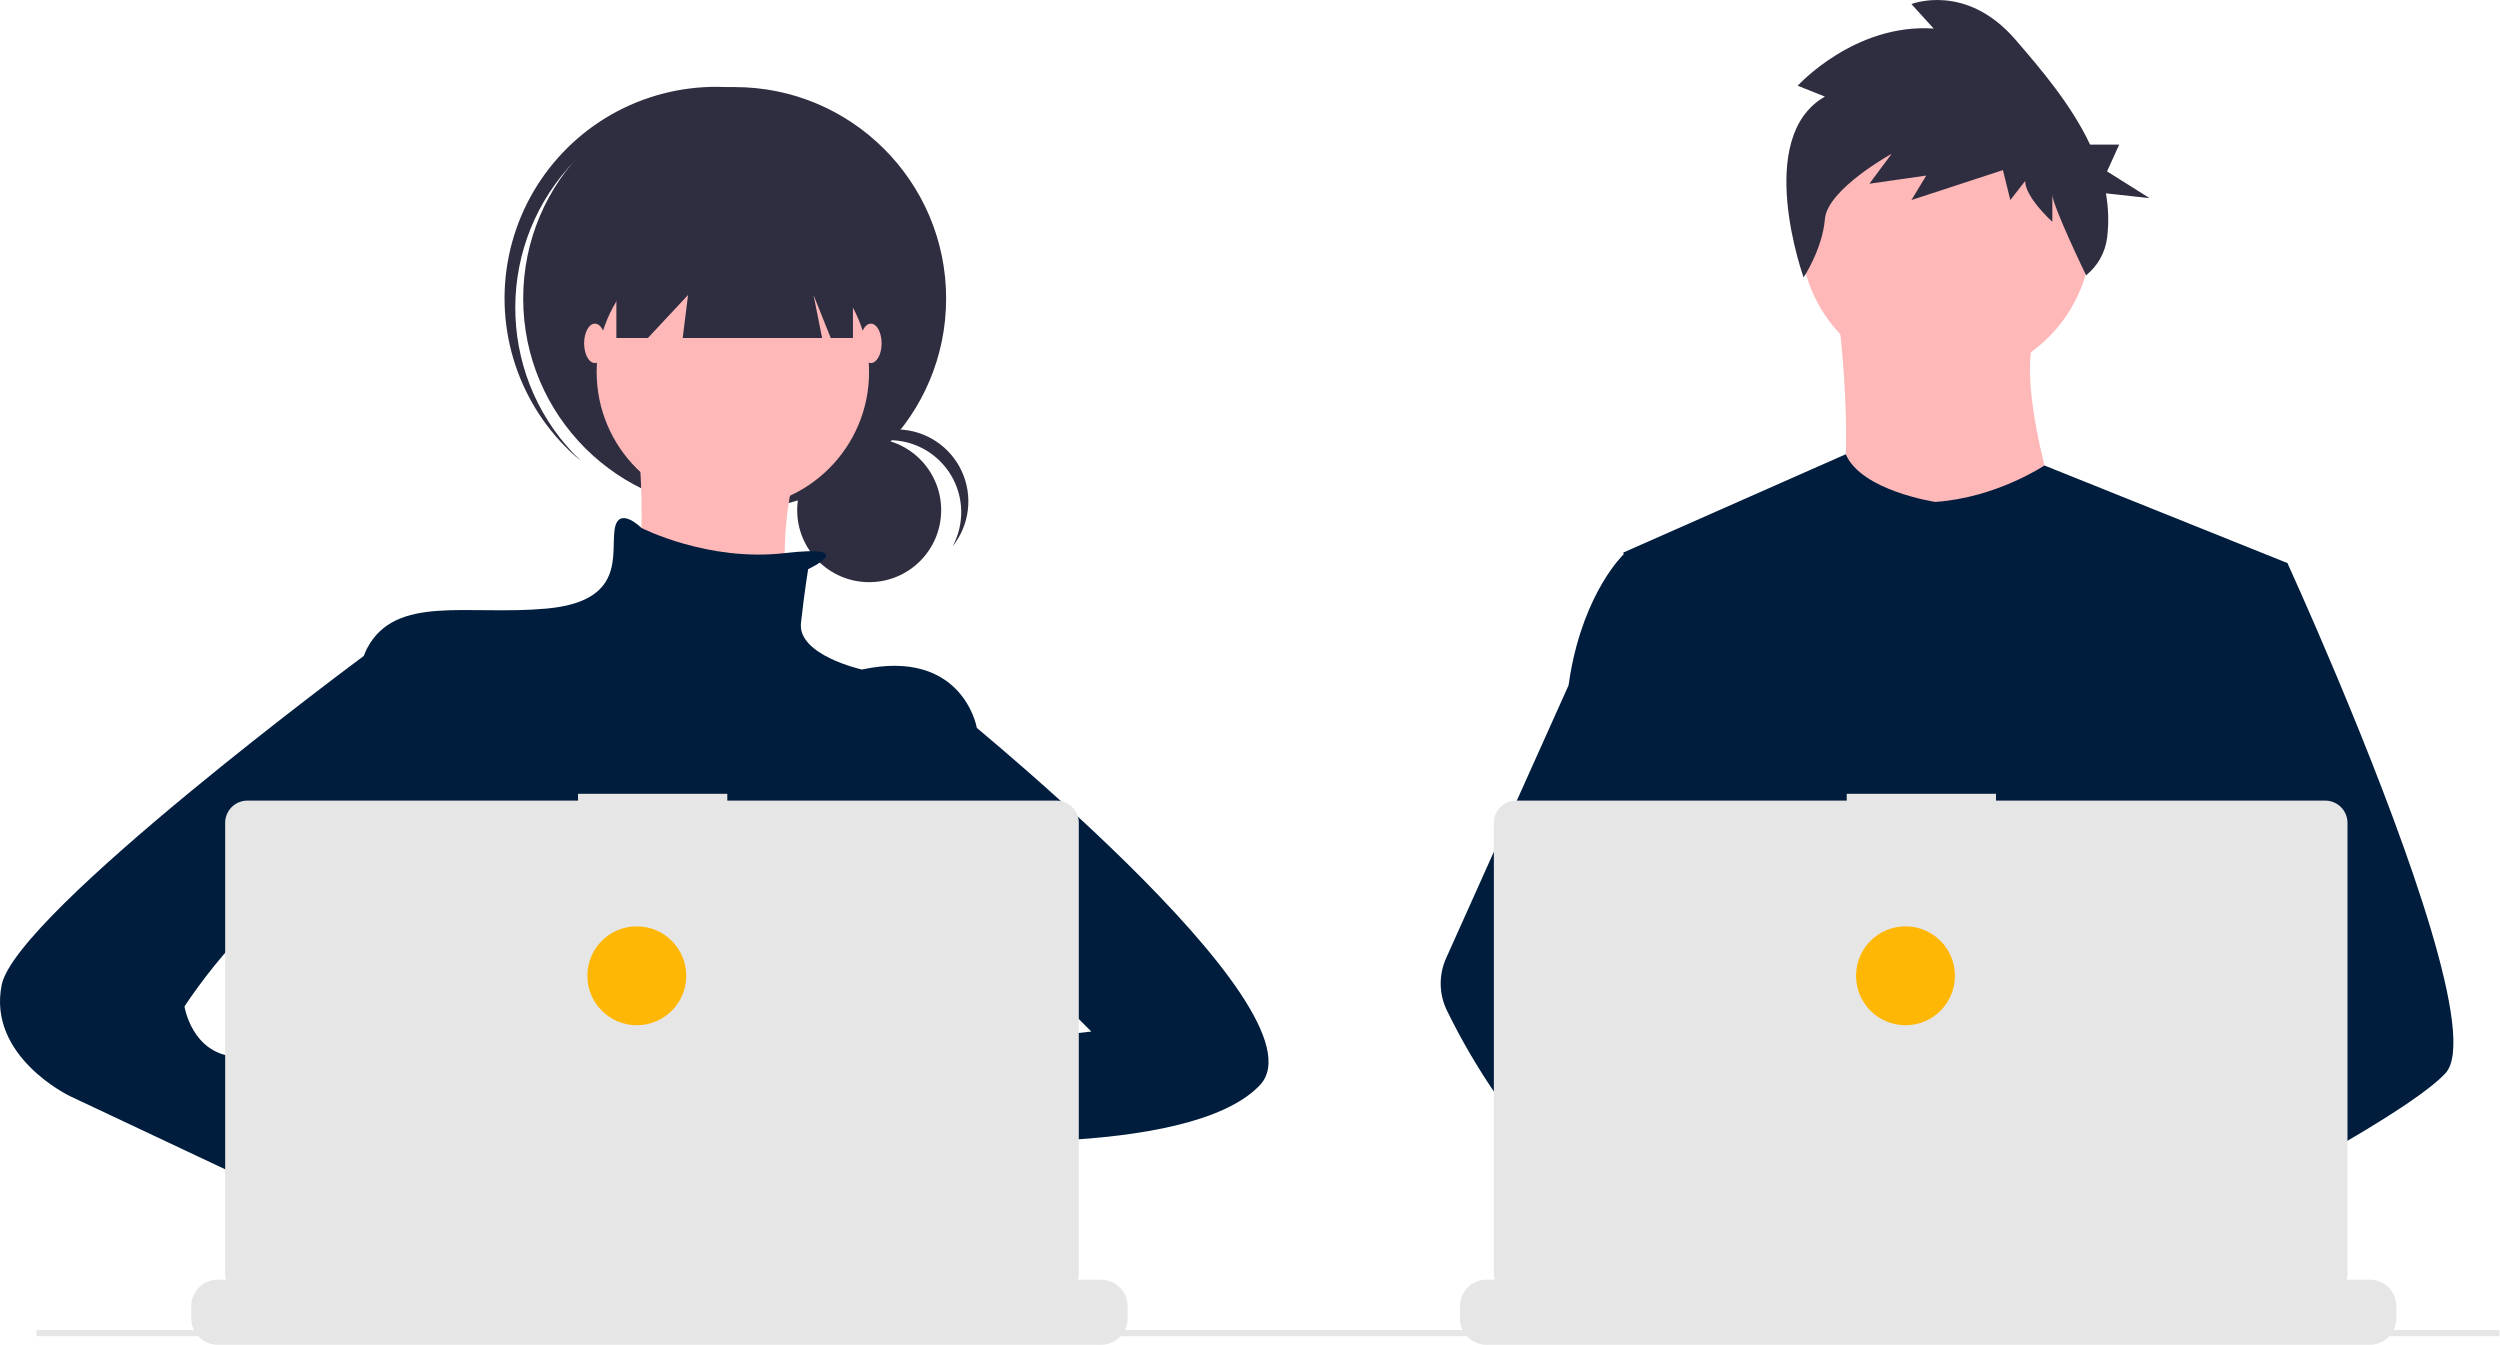 <?xml version="1.0" encoding="UTF-8"?>
<svg width="812px" height="437px" viewBox="0 0 812 437" version="1.1" xmlns="http://www.w3.org/2000/svg" xmlns:xlink="http://www.w3.org/1999/xlink">
    <title>Group 17</title>
    <g id="Page-1" stroke="none" stroke-width="1" fill="none" fill-rule="evenodd">
        <g id="Group-17" fill-rule="nonzero">
            <circle id="Oval" fill="#FFB8B8" cx="632.027" cy="76.07" r="47.244"></circle>
            <path d="M596.766,99.692 C596.766,99.692 605.667,166.791 591.973,174.323 C578.279,181.854 673.451,182.539 673.451,182.539 C673.451,182.539 652.226,124.34 661.811,106.538 L596.766,99.692 Z" id="Path" fill="#FFB8B8"></path>
            <path d="M742.946,182.878 L735.031,218.92 L718.295,295.173 L717.794,299.349 L712.018,347.693 L708.176,379.81 L705.6,401.383 C689.937,409.433 678.585,414.99 678.585,414.99 C678.585,414.99 677.609,410.095 676.035,403.831 C665.042,407.127 644.702,412.594 627.465,413.686 C633.742,420.682 636.626,427.255 632.714,432.105 C620.906,446.728 572.156,416.095 555.106,404.673 C554.709,407.407 554.558,410.173 554.656,412.934 L541.608,402.899 L542.899,379.81 L545.077,340.742 L547.814,291.748 C546.951,289.651 546.227,287.498 545.649,285.305 C541.653,271.094 536.802,242.716 533.082,218.92 C530.088,199.768 527.84,183.585 527.364,180.141 C527.3,179.692 527.268,179.46 527.268,179.46 L599.499,147.543 C604.632,159.448 628.602,163.026 628.602,163.026 C648.46,161.658 664.027,151.186 664.027,151.186 L742.946,182.878 Z" id="Path" fill="#001D3D"></path>
            <path d="M684.065,401.3 C684.065,401.3 681.007,402.347 676.035,403.831 C665.042,407.127 644.702,412.594 627.465,413.686 C612.624,414.637 600.084,412.35 597.79,402.668 C596.807,398.505 598.201,395.081 601.24,392.267 C610.312,383.857 634.005,380.844 652.797,379.81 C658.104,379.52 663.012,379.386 667.098,379.334 C674.037,379.244 678.585,379.386 678.585,379.386 L678.694,379.81 L684.065,401.3 Z" id="Path" fill="#FFB8B8"></path>
            <path d="M592.725,31.382 L583.892,27.845 C583.892,27.845 602.361,7.511 628.059,9.279 L620.831,1.323 C620.831,1.323 638.498,-5.75 654.559,12.816 C663.001,22.575 672.77,34.047 678.859,46.971 L688.319,46.971 L684.371,55.664 L698.19,64.358 L684.006,62.796 C684.852,67.557 684.981,72.417 684.391,77.216 C683.783,82.016 681.333,86.393 677.559,89.421 L677.559,89.421 C677.559,89.421 666.604,66.745 666.604,63.209 L666.604,72.05 C666.604,72.05 657.771,64.093 657.771,58.789 L652.953,64.977 L650.544,55.252 L620.831,64.977 L625.649,57.021 L607.18,59.673 L614.407,49.948 C614.407,49.948 593.528,61.441 592.725,71.166 C591.922,80.891 585.811,90.106 585.811,90.106 C585.811,90.106 569.437,44.643 592.725,31.382 Z" id="Path" fill="#2F2E41"></path>
            <path d="M794.297,348.573 C789.485,353.79 777.562,361.647 763.106,370.153 C757.729,373.314 752.005,376.572 746.165,379.81 C732.23,387.538 717.64,395.196 705.6,401.383 C689.937,409.433 678.585,414.99 678.585,414.99 C678.585,414.99 677.609,410.095 676.035,403.831 C673.927,395.447 670.754,384.609 667.445,379.81 C667.329,379.643 667.214,379.488 667.098,379.334 C666.134,378.069 665.164,377.33 664.207,377.33 L712.018,347.693 L732.68,334.883 L717.794,299.349 L699.124,254.775 L710.393,218.92 L721.719,182.878 L742.946,182.878 C742.946,182.878 749.975,198.22 758.962,219.614 C760.305,222.813 761.693,226.148 763.106,229.591 C781.596,274.563 804.647,337.363 794.297,348.573 Z" id="Path" fill="#001D3D"></path>
            <path d="M632.714,432.105 C620.906,446.728 572.156,416.095 555.106,404.673 C551.392,402.186 549.182,400.612 549.182,400.612 L564.781,379.81 L569.721,373.224 C569.721,373.224 574.141,375.569 580.675,379.386 C580.913,379.527 581.151,379.668 581.395,379.81 C587.029,383.118 594.102,387.442 601.24,392.267 C611.089,398.929 621.047,406.529 627.465,413.686 C633.742,420.682 636.626,427.255 632.714,432.105 Z" id="Path" fill="#FFB8B8"></path>
            <path d="M580.675,379.386 C578.932,379.379 577.191,379.521 575.471,379.81 C560.701,382.347 556.345,395.717 555.106,404.673 C554.709,407.408 554.558,410.173 554.656,412.935 L541.608,402.899 L536.853,399.244 C525.411,395.254 515.216,388.168 506.375,379.81 C498.706,372.43 491.827,364.272 485.849,355.467 C479.895,346.789 474.587,337.684 469.968,328.227 C467.358,322.884 467.257,316.659 469.691,311.234 L485.849,275.225 L509.466,222.595 C509.639,221.342 509.83,220.117 510.037,218.92 C514.721,192.065 527.268,180.141 527.268,180.141 L536.853,180.141 L543.265,218.92 L551.232,267.098 L545.649,285.305 L532.748,327.353 L545.077,340.742 L580.675,379.386 Z" id="Path" fill="#001D3D"></path>
            <path d="M778.332,424.267 L778.332,428.167 C778.332,429.237 778.136,430.299 777.748,431.296 C777.575,431.74 777.367,432.17 777.125,432.581 C775.567,435.195 772.748,436.797 769.704,436.795 L482.817,436.795 C479.773,436.797 476.954,435.195 475.396,432.581 C475.154,432.17 474.946,431.74 474.773,431.296 C474.385,430.299 474.188,429.237 474.188,428.167 L474.188,424.267 C474.188,421.979 475.097,419.784 476.715,418.166 C478.333,416.547 480.528,415.639 482.817,415.639 L499.353,415.639 L499.353,413.821 C499.353,413.726 499.391,413.634 499.459,413.566 C499.526,413.499 499.618,413.461 499.713,413.461 L508.341,413.461 C508.437,413.461 508.528,413.499 508.596,413.566 C508.663,413.634 508.701,413.726 508.701,413.821 L508.701,415.639 L514.091,415.639 L514.091,413.821 C514.091,413.726 514.129,413.634 514.196,413.566 C514.264,413.499 514.356,413.461 514.451,413.461 L523.079,413.461 C523.175,413.461 523.266,413.499 523.334,413.566 C523.401,413.634 523.439,413.726 523.439,413.821 L523.439,415.639 L528.836,415.639 L528.836,413.821 C528.835,413.726 528.873,413.634 528.941,413.566 C529.008,413.499 529.1,413.461 529.195,413.461 L537.824,413.461 C537.919,413.461 538.011,413.499 538.078,413.566 C538.146,413.634 538.183,413.726 538.183,413.821 L538.183,415.639 L543.573,415.639 L543.573,413.821 C543.573,413.726 543.611,413.634 543.679,413.566 C543.746,413.499 543.838,413.461 543.933,413.461 L552.561,413.461 C552.657,413.461 552.748,413.499 552.816,413.566 C552.883,413.634 552.921,413.726 552.921,413.821 L552.921,415.639 L558.311,415.639 L558.311,413.821 C558.311,413.726 558.349,413.634 558.417,413.566 C558.484,413.499 558.576,413.461 558.671,413.461 L567.299,413.461 C567.395,413.461 567.486,413.499 567.554,413.566 C567.621,413.634 567.659,413.726 567.659,413.821 L567.659,415.639 L573.056,415.639 L573.056,413.821 C573.056,413.726 573.093,413.634 573.161,413.566 C573.228,413.499 573.32,413.461 573.416,413.461 L582.044,413.461 C582.139,413.461 582.231,413.499 582.298,413.566 C582.366,413.634 582.404,413.726 582.403,413.821 L582.403,415.639 L587.794,415.639 L587.794,413.821 C587.793,413.726 587.831,413.634 587.899,413.566 C587.966,413.499 588.058,413.461 588.153,413.461 L655.74,413.461 C655.835,413.461 655.927,413.499 655.994,413.566 C656.062,413.634 656.099,413.726 656.099,413.821 L656.099,415.639 L661.496,415.639 L661.496,413.821 C661.496,413.726 661.534,413.634 661.601,413.566 C661.669,413.499 661.76,413.461 661.856,413.461 L670.484,413.461 C670.682,413.463 670.842,413.623 670.844,413.821 L670.844,415.639 L676.234,415.639 L676.234,413.821 C676.234,413.726 676.271,413.634 676.339,413.566 C676.406,413.499 676.498,413.461 676.594,413.461 L685.222,413.461 C685.317,413.461 685.409,413.499 685.476,413.566 C685.544,413.634 685.582,413.726 685.582,413.821 L685.582,415.639 L690.972,415.639 L690.972,413.821 C690.971,413.726 691.009,413.634 691.077,413.566 C691.144,413.499 691.236,413.461 691.331,413.461 L699.96,413.461 C700.055,413.461 700.147,413.499 700.214,413.566 C700.282,413.634 700.32,413.726 700.319,413.821 L700.319,415.639 L705.716,415.639 L705.716,413.821 C705.716,413.726 705.754,413.634 705.821,413.566 C705.889,413.499 705.98,413.461 706.076,413.461 L714.704,413.461 C714.901,413.464 715.058,413.624 715.057,413.821 L715.057,415.639 L720.454,415.639 L720.454,413.821 C720.454,413.726 720.492,413.634 720.559,413.566 C720.627,413.499 720.718,413.461 720.814,413.461 L729.442,413.461 C729.537,413.461 729.629,413.499 729.696,413.566 C729.764,413.634 729.802,413.726 729.802,413.821 L729.802,415.639 L735.192,415.639 L735.192,413.821 C735.192,413.726 735.229,413.634 735.297,413.566 C735.364,413.499 735.456,413.461 735.552,413.461 L744.18,413.461 C744.275,413.461 744.367,413.499 744.434,413.566 C744.502,413.634 744.54,413.726 744.539,413.821 L744.539,415.639 L769.704,415.639 C771.993,415.639 774.188,416.547 775.806,418.166 C777.424,419.784 778.332,421.979 778.332,424.267 Z" id="Path" fill="#E6E6E6"></path>
            <path d="M755.233,260.037 L648.301,260.037 L648.301,257.833 L599.814,257.833 L599.814,260.037 L492.441,260.037 C490.523,260.037 488.683,260.799 487.326,262.156 C485.97,263.512 485.208,265.352 485.208,267.27 L485.208,413.693 C485.208,417.688 488.446,420.926 492.441,420.926 L755.233,420.926 C759.227,420.926 762.466,417.688 762.466,413.693 L762.466,267.27 C762.466,265.352 761.704,263.512 760.347,262.156 C758.991,260.799 757.151,260.037 755.233,260.037 L755.233,260.037 Z" id="Path" fill="#E6E6E6"></path>
            <circle id="Oval" fill="#FFB706" cx="618.908" cy="316.939" r="16.061"></circle>
            <circle id="Oval" fill="#2F2E41" cx="282.311" cy="165.705" r="23.383"></circle>
            <path d="M288.826,142.966 C297.058,142.967 304.683,147.296 308.903,154.365 C313.122,161.433 313.315,170.199 309.41,177.446 C314.938,170.529 316.084,161.082 312.369,153.044 C308.655,145.006 300.718,139.757 291.867,139.485 C283.017,139.213 274.772,143.964 270.571,151.759 C274.998,146.2 281.719,142.963 288.826,142.966 Z" id="Path" fill="#2F2E41"></path>
            <circle id="Oval" fill="#2F2E41" cx="238.618" cy="96.969" r="68.686"></circle>
            <path d="M184.71,54.353 C209.311,26.685 251.417,23.5 279.901,47.151 C279.339,46.617 278.783,46.079 278.2,45.56 C259.86,29.256 234.215,23.974 210.925,31.705 C187.635,39.436 170.239,59.005 165.29,83.04 C160.34,107.075 168.589,131.924 186.929,148.228 C187.512,148.747 188.112,149.236 188.708,149.731 C161.883,124.214 160.115,82.025 184.71,54.353 L184.71,54.353 Z" id="Path" fill="#2F2E41"></path>
            <circle id="Oval" fill="#FFB8B8" cx="238.036" cy="120.835" r="44.239"></circle>
            <path d="M206.603,134.805 C206.603,134.805 212.424,188.357 203.11,194.178 C193.797,199.999 256.662,208.148 256.662,208.148 C256.662,208.148 247.349,149.939 270.632,134.805 L206.603,134.805 Z" id="Path" fill="#FFB8B8"></path>
            <path d="M262.483,184.864 C262.483,184.864 279.818,176.769 254.852,179.653 C229.886,182.536 208.346,171.476 208.346,171.476 C208.346,171.476 200.782,163.909 199.618,172.058 C198.454,180.208 203.11,195.342 177.498,197.67 C151.887,199.999 128.603,193.014 119.29,210.476 C109.976,227.939 114.633,303.61 114.633,303.61 C114.633,303.61 132.096,366.476 146.066,375.789 C160.036,385.102 282.274,372.297 282.274,372.297 L317.199,309.431 L317.199,236.088 C317.199,236.088 312.543,210.476 279.946,217.461 C279.946,217.461 258.991,212.805 260.155,202.327 C261.319,191.849 262.483,184.864 262.483,184.864 Z" id="Path" fill="#001D3D"></path>
            <path d="M150.686,420.278 C151.405,417.143 151.887,415.369 151.887,415.369 L151.515,412.819 L147.679,386.774 L146.067,375.788 C160.034,369.967 163.528,343.19 163.528,343.19 L164.055,342.875 L166.439,341.449 L166.439,341.442 L174.996,336.309 L175.17,336.206 L178.626,338.506 L185.648,343.19 C204.263,357.079 227.866,362.488 250.671,358.088 C255.921,357.189 261.053,355.706 265.974,353.668 L282.909,348.021 L283.436,347.847 L283.956,347.925 L293.889,349.428 L294.069,349.46 L294.891,349.582 L292.591,365.483 L289.257,388.592 C298.065,393.256 305.896,402.019 312.745,412.819 C314.261,415.209 315.73,417.695 317.152,420.278 C319.002,423.618 320.769,427.094 322.452,430.653 C322.658,431.077 322.857,431.508 323.056,431.938 C323.705,433.332 324.348,434.739 324.971,436.153 L147.602,436.153 C147.833,434.733 148.065,433.377 148.29,432.073 C148.301,432.029 148.31,431.984 148.315,431.938 C148.399,431.501 148.476,431.077 148.546,430.653 C149.33,426.413 150.088,422.873 150.686,420.278 Z" id="Path" fill="#2F2E41"></path>
            <circle id="Oval" fill="#6C63FF" cx="172.26" cy="341.446" r="5.821"></circle>
            <circle id="Oval" fill="#6C63FF" cx="288.677" cy="347.267" r="5.821"></circle>
            <polygon id="Path" fill="#2F2E41" points="200.2 65.536 200.2 109.775 210.445 109.775 223.483 95.805 221.737 109.775 267.024 109.775 264.23 95.805 269.818 109.775 277.035 109.775 277.035 65.536"></polygon>
            <ellipse id="Oval" fill="#FFB8B8" cx="193.215" cy="111.521" rx="3.493" ry="6.403"></ellipse>
            <ellipse id="Oval" fill="#FFB8B8" cx="282.856" cy="111.521" rx="3.493" ry="6.403"></ellipse>
            <path d="M306.722,346.685 C306.722,346.685 253.752,336.789 250.259,354.252 C246.767,371.714 309.05,364.147 309.05,364.147 L306.722,346.685 Z" id="Path" fill="#A0616A"></path>
            <path d="M305.558,226.775 C305.558,226.775 432.453,328.058 409.169,352.506 C385.886,376.953 297.408,369.968 297.408,369.968 L303.229,340.864 L354.453,335.043 L328.841,309.431 L305.558,311.759 L305.558,226.775 Z" id="Path" fill="#001D3D"></path>
            <path d="M118.126,395.58 L134.424,408.386 C134.424,408.386 146.066,444.475 163.528,433.998 C180.991,423.52 147.23,386.267 147.23,386.267 L127.439,379.282 L118.126,395.58 Z" id="Path" fill="#A0616A"></path>
            <path d="M134.424,208.148 L118.17,213.039 C118.17,213.039 5.201,296.625 0.544,319.909 C-4.113,343.192 22.663,355.998 22.663,355.998 L123.946,403.729 L134.424,375.789 L86.693,351.341 C86.693,351.341 90.185,344.356 76.215,343.192 C62.245,342.028 59.917,326.894 59.917,326.894 C59.917,326.894 87.857,283.819 102.991,293.133 C118.126,302.446 122.782,309.431 122.782,309.431 L134.424,208.148 Z" id="Path" fill="#001D3D"></path>
            <path d="M366.261,424.267 L366.261,428.167 C366.261,429.237 366.065,430.299 365.677,431.296 C365.504,431.74 365.296,432.17 365.053,432.581 C363.496,435.195 360.676,436.797 357.633,436.795 L70.745,436.795 C67.702,436.797 64.883,435.195 63.325,432.581 C63.083,432.17 62.874,431.74 62.702,431.296 C62.313,430.299 62.117,429.237 62.117,428.167 L62.117,424.267 C62.117,421.979 63.025,419.784 64.644,418.166 C66.262,416.547 68.457,415.639 70.745,415.639 L87.282,415.639 L87.282,413.821 C87.282,413.726 87.32,413.634 87.387,413.566 C87.455,413.499 87.546,413.461 87.642,413.461 L96.27,413.461 C96.365,413.461 96.457,413.499 96.525,413.566 C96.592,413.634 96.63,413.726 96.63,413.821 L96.63,415.639 L102.02,415.639 L102.02,413.821 C102.02,413.726 102.058,413.634 102.125,413.566 C102.193,413.499 102.284,413.461 102.38,413.461 L111.008,413.461 C111.103,413.461 111.195,413.499 111.262,413.566 C111.33,413.634 111.368,413.726 111.368,413.821 L111.368,415.639 L116.764,415.639 L116.764,413.821 C116.764,413.726 116.802,413.634 116.87,413.566 C116.937,413.499 117.029,413.461 117.124,413.461 L125.752,413.461 C125.848,413.461 125.939,413.499 126.007,413.566 C126.074,413.634 126.112,413.726 126.112,413.821 L126.112,415.639 L131.502,415.639 L131.502,413.821 C131.502,413.726 131.54,413.634 131.607,413.566 C131.675,413.499 131.767,413.461 131.862,413.461 L140.49,413.461 C140.586,413.461 140.677,413.499 140.745,413.566 C140.812,413.634 140.85,413.726 140.85,413.821 L140.85,415.639 L146.24,415.639 L146.24,413.821 C146.24,413.726 146.278,413.634 146.345,413.566 C146.413,413.499 146.504,413.461 146.6,413.461 L155.228,413.461 C155.324,413.461 155.415,413.499 155.483,413.566 C155.55,413.634 155.588,413.726 155.588,413.821 L155.588,415.639 L160.984,415.639 L160.984,413.821 C160.984,413.726 161.022,413.634 161.09,413.566 C161.157,413.499 161.249,413.461 161.344,413.461 L169.972,413.461 C170.068,413.461 170.159,413.499 170.227,413.566 C170.294,413.634 170.332,413.726 170.332,413.821 L170.332,415.639 L175.722,415.639 L175.722,413.821 C175.722,413.726 175.76,413.634 175.828,413.566 C175.895,413.499 175.987,413.461 176.082,413.461 L243.668,413.461 C243.764,413.461 243.855,413.499 243.923,413.566 C243.99,413.634 244.028,413.726 244.028,413.821 L244.028,415.639 L249.425,415.639 L249.425,413.821 C249.424,413.726 249.462,413.634 249.53,413.566 C249.597,413.499 249.689,413.461 249.784,413.461 L258.412,413.461 C258.61,413.463 258.77,413.623 258.772,413.821 L258.772,415.639 L264.162,415.639 L264.162,413.821 C264.162,413.726 264.2,413.634 264.268,413.566 C264.335,413.499 264.427,413.461 264.522,413.461 L273.15,413.461 C273.246,413.461 273.337,413.499 273.405,413.566 C273.472,413.634 273.51,413.726 273.51,413.821 L273.51,415.639 L278.9,415.639 L278.9,413.821 C278.9,413.726 278.938,413.634 279.006,413.566 C279.073,413.499 279.165,413.461 279.26,413.461 L287.888,413.461 C287.984,413.461 288.075,413.499 288.143,413.566 C288.21,413.634 288.248,413.726 288.248,413.821 L288.248,415.639 L293.645,415.639 L293.645,413.821 C293.644,413.726 293.682,413.634 293.75,413.566 C293.817,413.499 293.909,413.461 294.004,413.461 L302.633,413.461 C302.829,413.464 302.987,413.624 302.986,413.821 L302.986,415.639 L308.383,415.639 L308.383,413.821 C308.382,413.726 308.42,413.634 308.488,413.566 C308.555,413.499 308.647,413.461 308.742,413.461 L317.37,413.461 C317.466,413.461 317.558,413.499 317.625,413.566 C317.693,413.634 317.73,413.726 317.73,413.821 L317.73,415.639 L323.12,415.639 L323.12,413.821 C323.12,413.726 323.158,413.634 323.226,413.566 C323.293,413.499 323.385,413.461 323.48,413.461 L332.108,413.461 C332.204,413.461 332.295,413.499 332.363,413.566 C332.43,413.634 332.468,413.726 332.468,413.821 L332.468,415.639 L357.633,415.639 C359.922,415.639 362.116,416.547 363.735,418.166 C365.353,419.784 366.261,421.979 366.261,424.267 Z" id="Path" fill="#E6E6E6"></path>
            <path d="M343.16,260.034 L236.228,260.034 L236.228,257.83 L187.741,257.83 L187.741,260.034 L80.369,260.034 C76.374,260.034 73.135,263.273 73.135,267.267 L73.135,413.69 C73.135,417.685 76.374,420.923 80.369,420.923 L343.16,420.923 C347.155,420.923 350.393,417.685 350.393,413.69 L350.393,267.267 C350.393,263.273 347.155,260.034 343.16,260.034 Z" id="Path" fill="#E6E6E6"></path>
            <circle id="Oval" fill="#FFB706" cx="206.835" cy="316.936" r="16.061"></circle>
            <rect id="Rectangle" fill="#E6E6E6" x="11.845" y="432" width="800" height="2"></rect>
        </g>
    </g>
</svg>
